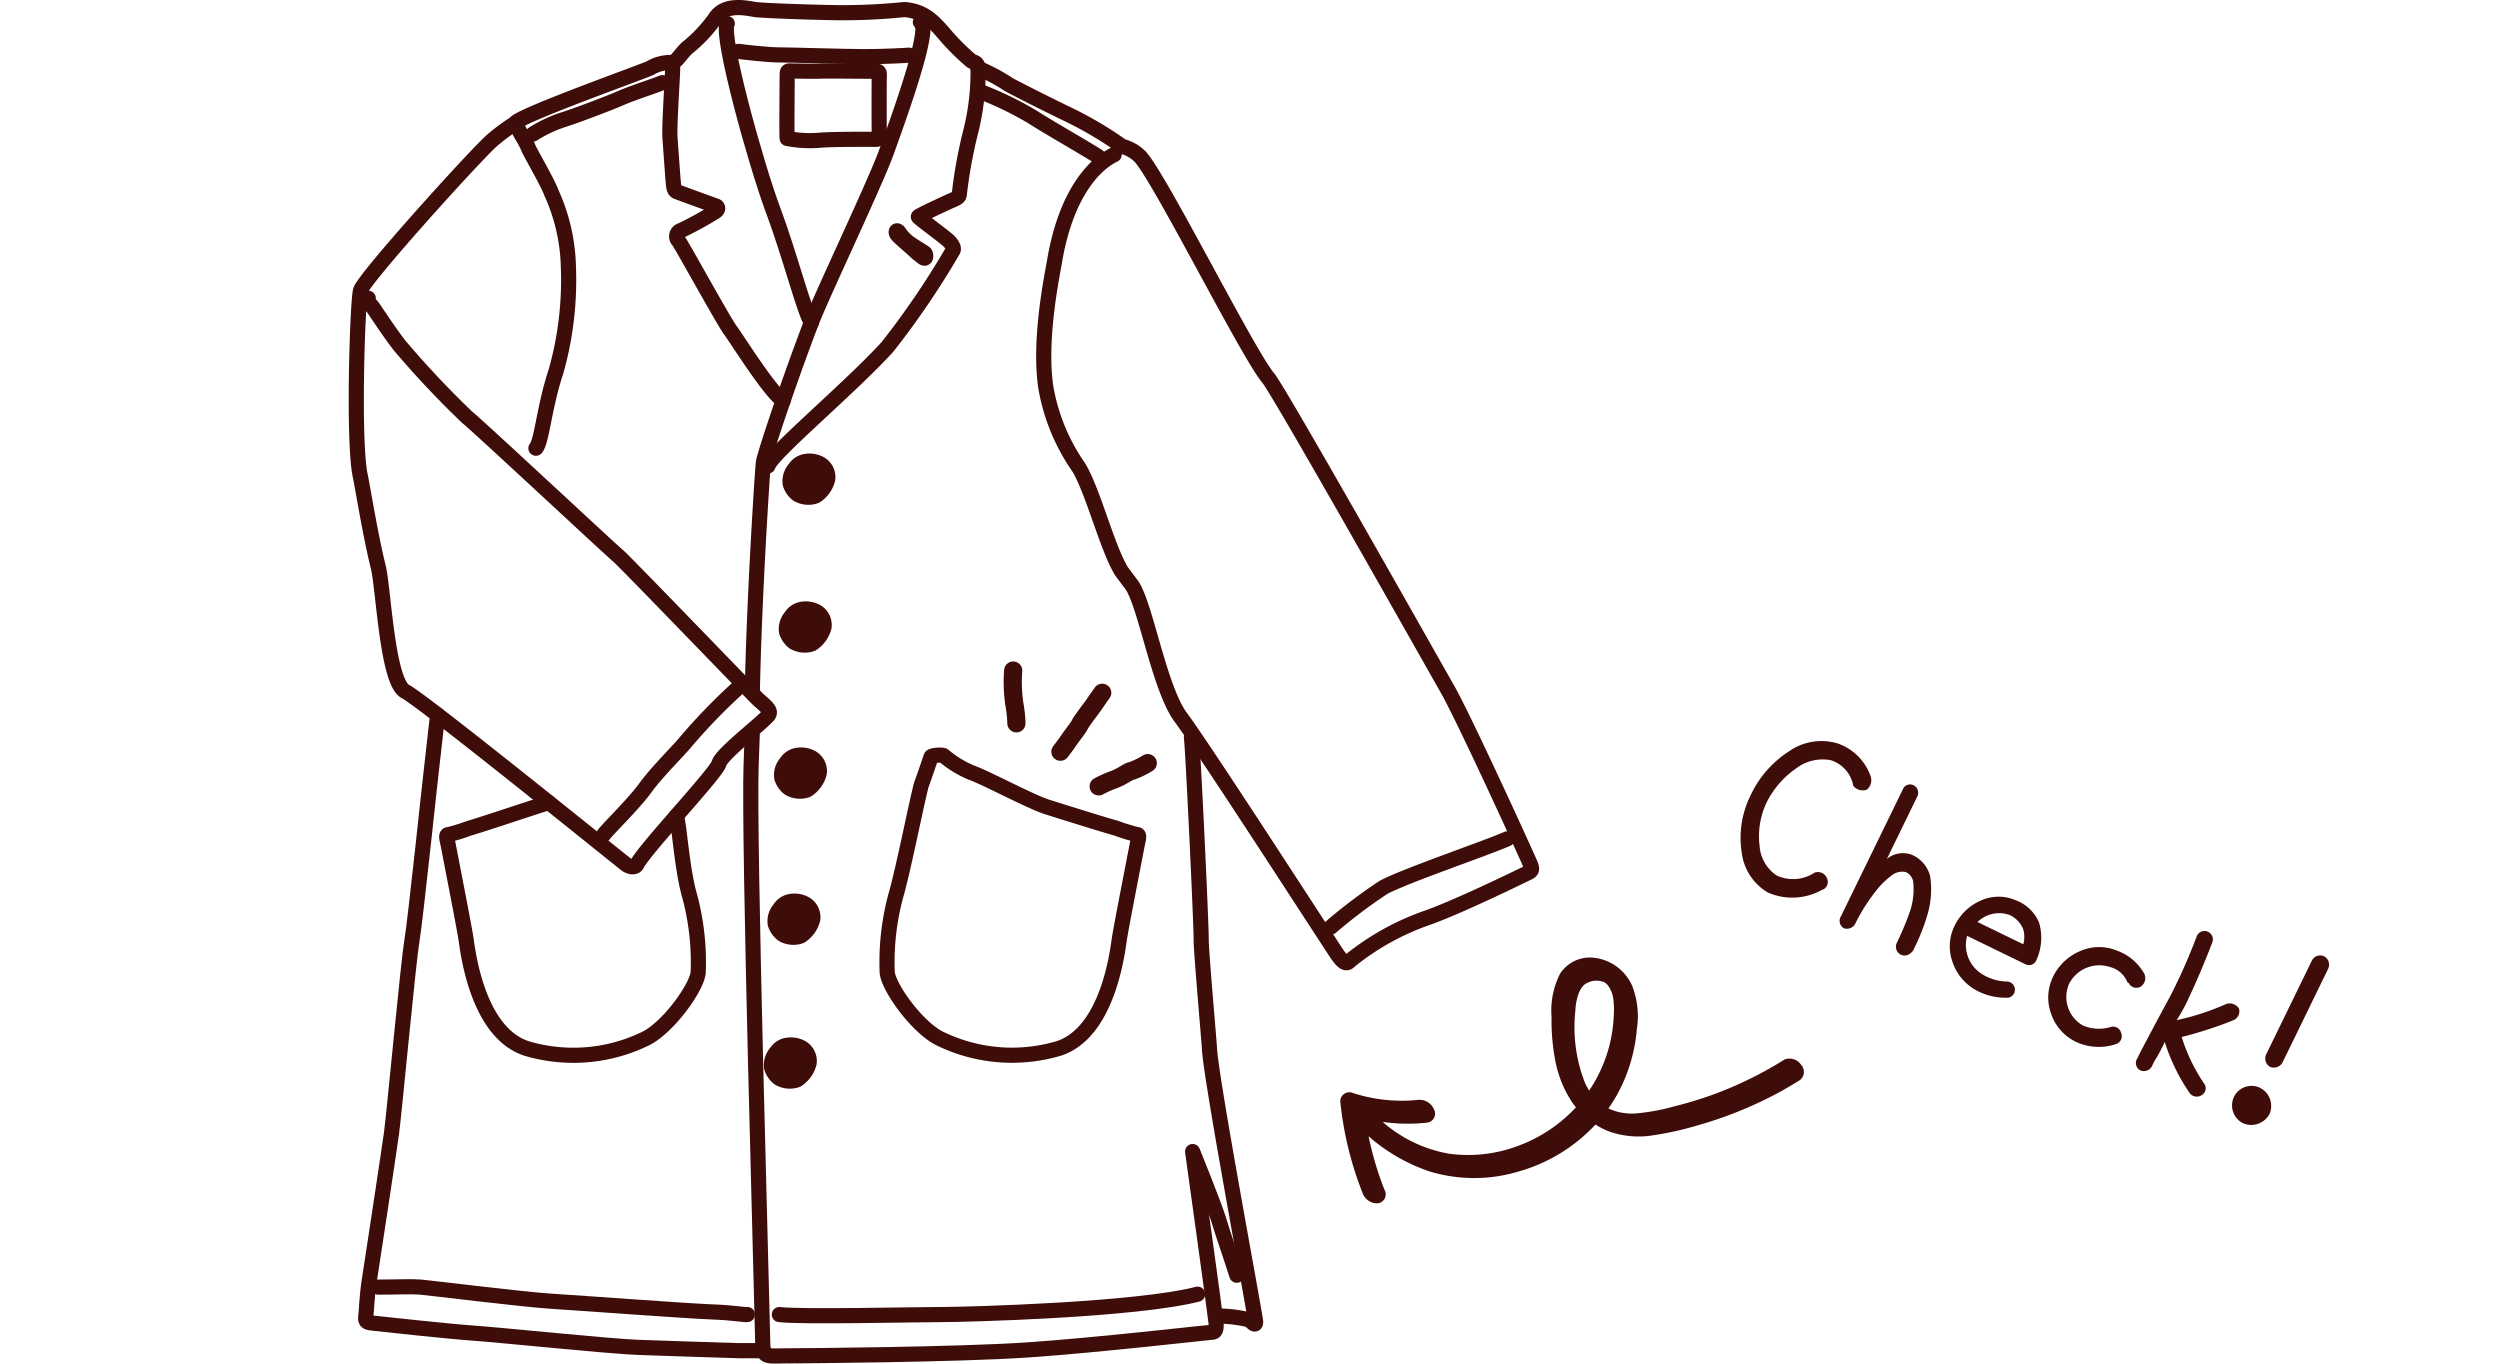 <svg xmlns="http://www.w3.org/2000/svg" xmlns:xlink="http://www.w3.org/1999/xlink" width="165" height="90" viewBox="0 0 165 90">
  <defs>
    <clipPath id="clip-path">
      <rect id="長方形_270" data-name="長方形 270" width="165" height="90" transform="translate(1174 3587)" fill="#fff" stroke="#707070" stroke-width="1"/>
    </clipPath>
    <clipPath id="clip-path-2">
      <rect id="長方形_95" data-name="長方形 95" width="80" height="90" transform="translate(-1)" fill="none"/>
    </clipPath>
  </defs>
  <g id="マスクグループ_37" data-name="マスクグループ 37" transform="translate(-1174 -3587)" clip-path="url(#clip-path)">
    <g id="img" transform="translate(-45.348 -8)">
      <g id="グループ_174" data-name="グループ 174" transform="translate(1242.774 3595)">
        <g id="グループ_173" data-name="グループ 173" clip-path="url(#clip-path-2)">
          <g id="グループ_176" data-name="グループ 176" transform="translate(0.089 0.5)">
            <path id="パス_349" data-name="パス 349" d="M138.53,6.472c-.469.783,1.916,9.36,3.021,12.3,1.081,2.874,2.117,6.907,2.533,7.425" transform="translate(-114.046 -5.415)" fill="none" stroke="#3e0c09" stroke-linecap="round" stroke-linejoin="round" stroke-width="1"/>
            <path id="パス_350" data-name="パス 350" d="M148.169,50.149c.1-5.886.679-14.988.74-15.24.292-1.2,1.942-6.016,3.157-9.179.7-1.82,4.184-9.132,4.931-11.186,1.318-3.625,2.4-6.9,2.429-8.154a.718.718,0,0,0-.168-.482" transform="translate(-122.029 -4.951)" fill="none" stroke="#3e0c09" stroke-linecap="round" stroke-linejoin="round" stroke-width="1"/>
            <path id="パス_351" data-name="パス 351" d="M179.65,307.072c-.334-1.088-.907-2.686-1.18-3.621s-1.735-4.541-1.735-4.541,1.507,10.8,1.546,11.3-.078.624-.253.624-7.587.857-12.186,1.169-14.767.39-15.936.39-1.523.158-1.54-.721c-.071-3.723-.943-33.345-.771-38.256.015-.427.041-1.146.075-2.065" transform="translate(-121.537 -223.407)" fill="none" stroke="#3e0c09" stroke-linecap="round" stroke-linejoin="round" stroke-width="1"/>
            <path id="パス_352" data-name="パス 352" d="M311.875,272.453c.117,1.052.658,12.521.643,13.374-.012.667.537,6.891.546,7.167.058,1.832,3.047,17.714,3.047,18.064s-.289-.058-.429-.136a8.876,8.876,0,0,0-2.183-.252" transform="translate(-256.755 -224.312)" fill="none" stroke="#3e0c09" stroke-linecap="round" stroke-linejoin="round" stroke-width="1"/>
            <path id="パス_353" data-name="パス 353" d="M123.883,30.751c.253-.848,5.374-5.1,7.893-7.864a55.237,55.237,0,0,0,4.283-6.3c.146-.161,0-.424-.219-.658s-2.032-1.549-2.032-1.622,1.861-.926,2.153-1.057.558-.207.551-.448a31.159,31.159,0,0,1,.76-4.151,16.1,16.1,0,0,0,.475-4.159c-.039-.409-.273-.351-.468-.487a15.934,15.934,0,0,1-1.508-1.473c-.792-.9-1.423-1.793-2.893-1.9a40.043,40.043,0,0,1-4.357.207C126.9.816,123.5.708,122.987.622c-.638-.107-1.968-.39-2.592.585a9.719,9.719,0,0,1-1.869,1.976c-.312.293-.664.811-.781.85s-.175.253-.156.468-.234,3.8-.175,4.6.195,2.748.234,3.118.156.409.253.448,2.5.916,2.563.935.214.175-.058.37a24.866,24.866,0,0,1-2.232,1.228.414.414,0,0,0-.195.7c.234.312,2.963,5.277,3.405,5.876.5.673,2.649,4.138,3.5,4.664" transform="translate(-96.71 -0.501)" fill="none" stroke="#3e0c09" stroke-linecap="round" stroke-linejoin="round" stroke-width="1"/>
            <path id="パス_354" data-name="パス 354" d="M234.15,32.233a22.224,22.224,0,0,1,3.255,1.595c1.13.725,3.664,2.167,4.346,2.615" transform="translate(-192.789 -26.616)" fill="none" stroke="#3e0c09" stroke-linecap="round" stroke-linejoin="round" stroke-width="1"/>
            <path id="パス_355" data-name="パス 355" d="M241.3,28.755c-1.364.663-3.2,2.65-3.938,7.064-.149.887-1.041,5.121-.573,8.273a13.1,13.1,0,0,0,2.189,5.32c.936,1.569,1.875,5.321,2.81,6.84l.7.936c.906,1.374,1.812,6.835,3.216,8.711,1.575,2.106,10.012,15.2,10.348,15.669s.559.666.8.395a17.009,17.009,0,0,1,5.13-2.85c2.076-.731,6.241-2.777,6.548-2.923s.4-.2.248-.589-4.363-9.617-5.481-11.577c-1.02-1.788-11.112-19.691-11.829-20.535-1.325-1.559-7.113-13.135-8.445-14.6a2.571,2.571,0,0,0-1.189-.682A24.941,24.941,0,0,0,238.27,26.1c-.392-.186-2.4-1.166-3.9-1.957a12.411,12.411,0,0,0-2.054-1.1" transform="translate(-191.282 -19.045)" fill="none" stroke="#3e0c09" stroke-linecap="round" stroke-linejoin="round" stroke-width="1"/>
            <path id="パス_356" data-name="パス 356" d="M363.893,316.252a34.587,34.587,0,0,1,3.461-2.611c1.4-.76,6.712-2.563,8.174-3.206" transform="translate(-299.565 -255.57)" fill="none" stroke="#3e0c09" stroke-linecap="round" stroke-linejoin="round" stroke-width="1"/>
            <path id="パス_357" data-name="パス 357" d="M158.234,481.541c1.4.175,8.945,0,10.641,0s12.874-.292,16.966-1.345" transform="translate(-130.312 -395.28)" fill="none" stroke="#3e0c09" stroke-linecap="round" stroke-linejoin="round" stroke-width="1"/>
            <path id="パス_358" data-name="パス 358" d="M21.355,20.964a2.588,2.588,0,0,0-1.438.351c-.234.156-8.711,3.157-8.945,3.664a13.34,13.34,0,0,0-1.5,1.111c-1.13.994-8.487,9.13-8.692,9.92S.272,46.143.773,48.287c.08.344.663,3.912,1.176,5.963.351,1.4.585,7.6,1.793,8.224s14.3,11.225,14.577,11.42.6.2.7,0c.468-.975,5.262-6.042,5.418-6.665s2.728-2.573,3.235-3.157c.292-.336-.175-.643-.663-1.091-.247-.227-8.926-9.237-9.237-9.471s-9.549-8.858-9.939-9.121A61.935,61.935,0,0,1,3.39,39.673c-.651-.808-1.815-2.61-1.883-2.667-.089-.075-.334-.2-.217-.485" transform="translate(-0.5 -17.334)" fill="none" stroke="#3e0c09" stroke-linecap="round" stroke-linejoin="round" stroke-width="1"/>
            <path id="パス_359" data-name="パス 359" d="M101.5,254.783a39.169,39.169,0,0,0-3.274,3.391c-.409.526-1.935,2.013-2.719,3.1-.74,1.026-2.568,2.806-2.743,3.084" transform="translate(-76.432 -209.77)" fill="none" stroke="#3e0c09" stroke-linecap="round" stroke-linejoin="round" stroke-width="1"/>
            <path id="パス_360" data-name="パス 360" d="M74.907,28.49c-.546.234-1.832.624-2.728,1.013s-3.073,1.208-3.836,1.442a8.878,8.878,0,0,0-1.971.935" transform="translate(-54.71 -23.535)" fill="none" stroke="#3e0c09" stroke-linecap="round" stroke-linejoin="round" stroke-width="1"/>
            <path id="パス_361" data-name="パス 361" d="M61.086,46.105c.195.39.468.78.624,1.169s1.247,2.222,1.52,2.962a12.484,12.484,0,0,1,1.13,4.911,22.15,22.15,0,0,1-.818,6.9c-.78,2.339-.936,4.638-1.325,5.067" transform="translate(-50.361 -38.032)" fill="none" stroke="#3e0c09" stroke-linecap="round" stroke-linejoin="round" stroke-width="1"/>
            <path id="パス_362" data-name="パス 362" d="M8.738,264.219c-.1.733-.24,2.2-.357,3.116S7.27,277.779,7.037,279.124s-1.169,11.4-1.345,12.687S4.406,300.4,4.23,301.516s-.175,1.91-.234,2.358.058.448.643.507,4.794.526,6.49.643,9.062.877,10.816.936,6.373.219,6.65.219h1.642" transform="translate(-3.366 -217.535)" fill="none" stroke="#3e0c09" stroke-linecap="round" stroke-linejoin="round" stroke-width="1"/>
            <path id="パス_363" data-name="パス 363" d="M8.683,477.446c1.286,0,2.163-.052,2.806,0,.537.044,6.782.819,8.653.935s8.945.643,10.524.7,2.2.214,2.378.175" transform="translate(-7.234 -392.997)" fill="none" stroke="#3e0c09" stroke-linecap="round" stroke-linejoin="round" stroke-width="1"/>
            <path id="パス_364" data-name="パス 364" d="M202.1,279.248a7.052,7.052,0,0,0,1.808,1.111c.994.351,3.917,1.929,5.028,2.28s3.917,1.228,4.56,1.4a12.386,12.386,0,0,0,1.374.424c.2-.015.059.395,0,.716s-1.052,5.379-1.169,6.168-.731,6.139-3.976,7.22a10.845,10.845,0,0,1-7.747-.585c-1.549-.672-3.537-3.449-3.6-4.443a16.891,16.891,0,0,1,.555-5c.526-1.783,1.531-6.928,1.73-7.454s.565-1.637.608-1.75S201.983,279.183,202.1,279.248Z" transform="translate(-163.338 -229.878)" fill="none" stroke="#3e0c09" stroke-linecap="round" stroke-linejoin="round" stroke-width="1"/>
            <path id="パス_365" data-name="パス 365" d="M40.954,296.881c-1.111.351-4.614,1.522-5.257,1.7a12.339,12.339,0,0,1-1.374.424c-.2-.014-.059.395,0,.716s1.052,5.379,1.169,6.168.731,6.139,3.976,7.22a10.844,10.844,0,0,0,7.747-.585c1.549-.672,3.537-3.449,3.6-4.443a16.9,16.9,0,0,0-.555-5c-.526-1.783-.69-4.779-.889-5.305" transform="translate(-28.249 -244.416)" fill="none" stroke="#3e0c09" stroke-linecap="round" stroke-linejoin="round" stroke-width="1"/>
            <path id="パス_366" data-name="パス 366" d="M142.994,16.82c.253.039,1.929.234,2.65.234s4.463.117,5.691.117,2.709-.078,2.9-.1" transform="translate(-117.77 -13.931)" fill="none" stroke="#3e0c09" stroke-linecap="round" stroke-linejoin="round" stroke-width="1"/>
            <path id="パス_367" data-name="パス 367" d="M161.077,24.31c0,.273-.039,4.19,0,4.248a7.7,7.7,0,0,0,2.144.117c.9-.078,3.547-.058,3.683-.058s.273,0,.253-.351-.016-3.625,0-3.859-.06-.312-.294-.292-3-.025-3.605,0-1.6-.016-1.813-.006S161.079,24.018,161.077,24.31Z" transform="translate(-132.637 -19.92)" fill="none" stroke="#3e0c09" stroke-linecap="round" stroke-linejoin="round" stroke-width="1"/>
            <path id="パス_368" data-name="パス 368" d="M201.932,83.81a3.057,3.057,0,0,0,.614.672c.365.278,1.067.672,1.126.745s.1.453-.139.278a6.181,6.181,0,0,1-.6-.5c-.137-.132-.973-.845-1.1-1.009S201.784,83.64,201.932,83.81Z" transform="translate(-166.135 -69.009)" fill="none" stroke="#3e0c09" stroke-linecap="round" stroke-linejoin="round" stroke-width="1"/>
            <path id="パス_369" data-name="パス 369" d="M163.153,169.65a1.043,1.043,0,0,0-.7.477,1.238,1.238,0,0,0-.3.994,1.382,1.382,0,0,0,.49.7,1.421,1.421,0,0,0,1.186.107,1.855,1.855,0,0,0,.8-1.111,1.017,1.017,0,0,0-.477-1A1.481,1.481,0,0,0,163.153,169.65Z" transform="translate(-133.514 -139.692)" fill="none" stroke="#3e0c09" stroke-linecap="round" stroke-linejoin="round" stroke-width="1"/>
            <path id="パス_370" data-name="パス 370" d="M167.445,174.713c-.015.029-.058.1,0,.11s.132-.022.132-.055S167.445,174.713,167.445,174.713Z" transform="translate(-137.868 -143.874)" fill="none" stroke="#3e0c09" stroke-linecap="round" stroke-linejoin="round" stroke-width="1"/>
            <path id="パス_371" data-name="パス 371" d="M167.445,177.442c-.015.029-.058.1,0,.11s.132-.022.132-.055S167.445,177.442,167.445,177.442Z" transform="translate(-137.868 -146.12)" fill="none" stroke="#3e0c09" stroke-linecap="round" stroke-linejoin="round" stroke-width="1"/>
            <path id="パス_372" data-name="パス 372" d="M170.142,177.442c-.015.029-.058.1,0,.11s.132-.022.132-.055S170.142,177.442,170.142,177.442Z" transform="translate(-140.087 -146.12)" fill="none" stroke="#3e0c09" stroke-linecap="round" stroke-linejoin="round" stroke-width="1"/>
            <path id="パス_373" data-name="パス 373" d="M170.142,174.882c-.015.029-.058.1,0,.11s.132-.022.132-.055S170.142,174.882,170.142,174.882Z" transform="translate(-140.087 -144.013)" fill="none" stroke="#3e0c09" stroke-linecap="round" stroke-linejoin="round" stroke-width="1"/>
            <path id="パス_374" data-name="パス 374" d="M168.317,175.194a1.959,1.959,0,0,1-.223.275c-.116.123-.224.222-.224.222" transform="translate(-138.242 -144.27)" fill="none" stroke="#3e0c09" stroke-linecap="round" stroke-linejoin="round" stroke-width="1"/>
            <path id="パス_375" data-name="パス 375" d="M168.21,175.391a1.952,1.952,0,0,1-.26-.254c-.116-.132-.209-.254-.209-.254" transform="translate(-138.135 -144.013)" fill="none" stroke="#3e0c09" stroke-linecap="round" stroke-linejoin="round" stroke-width="1"/>
            <path id="パス_376" data-name="パス 376" d="M165.036,172.743a.342.342,0,0,0-.029.3c.061.108.091.275.2.347a1.29,1.29,0,0,0,.509.223.835.835,0,0,0,.521-.216,1.211,1.211,0,0,0,.184-.354.477.477,0,0,0,.074-.417.877.877,0,0,0-.391-.39.58.58,0,0,0-.437-.107" transform="translate(-135.864 -141.737)" fill="none" stroke="#3e0c09" stroke-linecap="round" stroke-linejoin="round" stroke-width="1"/>
            <path id="パス_377" data-name="パス 377" d="M161.8,224.764a1.043,1.043,0,0,0-.7.477,1.238,1.238,0,0,0-.3.994,1.383,1.383,0,0,0,.49.7,1.421,1.421,0,0,0,1.186.107,1.855,1.855,0,0,0,.8-1.111,1.017,1.017,0,0,0-.477-1A1.481,1.481,0,0,0,161.8,224.764Z" transform="translate(-132.405 -185.049)" fill="none" stroke="#3e0c09" stroke-linecap="round" stroke-linejoin="round" stroke-width="1"/>
            <path id="パス_378" data-name="パス 378" d="M166.1,229.828c-.015.029-.058.1,0,.11s.132-.022.132-.055S166.1,229.828,166.1,229.828Z" transform="translate(-136.758 -189.232)" fill="none" stroke="#3e0c09" stroke-linecap="round" stroke-linejoin="round" stroke-width="1"/>
            <path id="パス_379" data-name="パス 379" d="M166.1,232.556c-.015.029-.058.1,0,.11s.132-.022.132-.055S166.1,232.556,166.1,232.556Z" transform="translate(-136.758 -191.477)" fill="none" stroke="#3e0c09" stroke-linecap="round" stroke-linejoin="round" stroke-width="1"/>
            <path id="パス_380" data-name="パス 380" d="M168.794,232.556c-.015.029-.058.1,0,.11s.132-.022.132-.055S168.794,232.556,168.794,232.556Z" transform="translate(-138.978 -191.477)" fill="none" stroke="#3e0c09" stroke-linecap="round" stroke-linejoin="round" stroke-width="1"/>
            <path id="パス_381" data-name="パス 381" d="M168.794,230c-.015.029-.058.1,0,.11s.132-.022.132-.055S168.794,230,168.794,230Z" transform="translate(-138.978 -189.37)" fill="none" stroke="#3e0c09" stroke-linecap="round" stroke-linejoin="round" stroke-width="1"/>
            <path id="パス_382" data-name="パス 382" d="M166.968,230.309a1.946,1.946,0,0,1-.223.275c-.115.123-.223.222-.223.222" transform="translate(-137.133 -189.628)" fill="none" stroke="#3e0c09" stroke-linecap="round" stroke-linejoin="round" stroke-width="1"/>
            <path id="パス_383" data-name="パス 383" d="M166.861,230.5a1.954,1.954,0,0,1-.26-.254c-.116-.132-.209-.254-.209-.254" transform="translate(-137.025 -189.37)" fill="none" stroke="#3e0c09" stroke-linecap="round" stroke-linejoin="round" stroke-width="1"/>
            <path id="パス_384" data-name="パス 384" d="M163.687,227.857a.342.342,0,0,0-.028.3c.061.108.091.275.2.347a1.29,1.29,0,0,0,.509.223.835.835,0,0,0,.521-.216,1.211,1.211,0,0,0,.184-.354.477.477,0,0,0,.074-.417.877.877,0,0,0-.391-.39.58.58,0,0,0-.437-.107" transform="translate(-134.754 -187.095)" fill="none" stroke="#3e0c09" stroke-linecap="round" stroke-linejoin="round" stroke-width="1"/>
            <path id="パス_385" data-name="パス 385" d="M160,279.236a1.043,1.043,0,0,0-.7.477,1.238,1.238,0,0,0-.3.994,1.382,1.382,0,0,0,.49.7,1.42,1.42,0,0,0,1.186.107,1.854,1.854,0,0,0,.8-1.111,1.016,1.016,0,0,0-.477-1A1.482,1.482,0,0,0,160,279.236Z" transform="translate(-130.92 -229.879)" fill="none" stroke="#3e0c09" stroke-linecap="round" stroke-linejoin="round" stroke-width="1"/>
            <path id="パス_386" data-name="パス 386" d="M164.293,284.3c-.015.029-.058.1,0,.11s.132-.022.132-.055S164.293,284.3,164.293,284.3Z" transform="translate(-135.274 -234.061)" fill="none" stroke="#3e0c09" stroke-linecap="round" stroke-linejoin="round" stroke-width="1"/>
            <path id="パス_387" data-name="パス 387" d="M164.293,287.028c-.015.029-.058.1,0,.11s.132-.022.132-.055S164.293,287.028,164.293,287.028Z" transform="translate(-135.274 -236.307)" fill="none" stroke="#3e0c09" stroke-linecap="round" stroke-linejoin="round" stroke-width="1"/>
            <path id="パス_388" data-name="パス 388" d="M166.99,287.028c-.015.029-.058.1,0,.11s.132-.022.132-.055S166.99,287.028,166.99,287.028Z" transform="translate(-137.493 -236.307)" fill="none" stroke="#3e0c09" stroke-linecap="round" stroke-linejoin="round" stroke-width="1"/>
            <path id="パス_389" data-name="パス 389" d="M166.99,284.467c-.015.029-.058.1,0,.11s.132-.022.132-.055S166.99,284.467,166.99,284.467Z" transform="translate(-137.493 -234.199)" fill="none" stroke="#3e0c09" stroke-linecap="round" stroke-linejoin="round" stroke-width="1"/>
            <path id="パス_390" data-name="パス 390" d="M165.165,284.78a1.948,1.948,0,0,1-.223.275c-.115.123-.223.222-.223.222" transform="translate(-135.649 -234.457)" fill="none" stroke="#3e0c09" stroke-linecap="round" stroke-linejoin="round" stroke-width="1"/>
            <path id="パス_391" data-name="パス 391" d="M165.058,284.977a1.954,1.954,0,0,1-.26-.254c-.116-.132-.209-.254-.209-.254" transform="translate(-135.541 -234.2)" fill="none" stroke="#3e0c09" stroke-linecap="round" stroke-linejoin="round" stroke-width="1"/>
            <path id="パス_392" data-name="パス 392" d="M161.884,282.328a.342.342,0,0,0-.029.3c.061.108.091.275.2.347a1.289,1.289,0,0,0,.509.223.834.834,0,0,0,.521-.216,1.211,1.211,0,0,0,.184-.354.477.477,0,0,0,.074-.417.877.877,0,0,0-.391-.39.58.58,0,0,0-.437-.107" transform="translate(-133.27 -231.923)" fill="none" stroke="#3e0c09" stroke-linecap="round" stroke-linejoin="round" stroke-width="1"/>
            <path id="パス_393" data-name="パス 393" d="M157.566,333.707a1.043,1.043,0,0,0-.7.477,1.238,1.238,0,0,0-.3.994,1.383,1.383,0,0,0,.49.7,1.421,1.421,0,0,0,1.186.107,1.855,1.855,0,0,0,.8-1.111,1.017,1.017,0,0,0-.477-1A1.481,1.481,0,0,0,157.566,333.707Z" transform="translate(-128.916 -274.707)" fill="none" stroke="#3e0c09" stroke-linecap="round" stroke-linejoin="round" stroke-width="1"/>
            <path id="パス_394" data-name="パス 394" d="M161.859,338.771c-.015.029-.058.1,0,.11s.132-.022.132-.055S161.859,338.771,161.859,338.771Z" transform="translate(-133.271 -278.89)" fill="none" stroke="#3e0c09" stroke-linecap="round" stroke-linejoin="round" stroke-width="1"/>
            <path id="パス_395" data-name="パス 395" d="M161.859,341.5c-.015.029-.058.1,0,.11s.132-.022.132-.055S161.859,341.5,161.859,341.5Z" transform="translate(-133.271 -281.135)" fill="none" stroke="#3e0c09" stroke-linecap="round" stroke-linejoin="round" stroke-width="1"/>
            <path id="パス_396" data-name="パス 396" d="M164.555,341.5c-.015.029-.058.1,0,.11s.132-.022.132-.055S164.555,341.5,164.555,341.5Z" transform="translate(-135.489 -281.135)" fill="none" stroke="#3e0c09" stroke-linecap="round" stroke-linejoin="round" stroke-width="1"/>
            <path id="パス_397" data-name="パス 397" d="M164.555,338.939c-.015.029-.058.1,0,.11s.132-.022.132-.055S164.555,338.939,164.555,338.939Z" transform="translate(-135.489 -279.028)" fill="none" stroke="#3e0c09" stroke-linecap="round" stroke-linejoin="round" stroke-width="1"/>
            <path id="パス_398" data-name="パス 398" d="M162.73,339.252a1.95,1.95,0,0,1-.223.275c-.115.123-.223.222-.223.222" transform="translate(-133.645 -279.286)" fill="none" stroke="#3e0c09" stroke-linecap="round" stroke-linejoin="round" stroke-width="1"/>
            <path id="パス_399" data-name="パス 399" d="M162.623,339.448a1.951,1.951,0,0,1-.26-.254c-.116-.132-.209-.254-.209-.254" transform="translate(-133.537 -279.028)" fill="none" stroke="#3e0c09" stroke-linecap="round" stroke-linejoin="round" stroke-width="1"/>
            <path id="パス_400" data-name="パス 400" d="M159.449,336.8a.342.342,0,0,0-.029.3c.061.108.091.275.2.347a1.29,1.29,0,0,0,.509.223.835.835,0,0,0,.521-.216,1.209,1.209,0,0,0,.184-.354.477.477,0,0,0,.074-.417.877.877,0,0,0-.391-.39.58.58,0,0,0-.437-.107" transform="translate(-131.266 -276.753)" fill="none" stroke="#3e0c09" stroke-linecap="round" stroke-linejoin="round" stroke-width="1"/>
            <path id="パス_401" data-name="パス 401" d="M156.218,387.329a1.043,1.043,0,0,0-.7.477,1.238,1.238,0,0,0-.3.994,1.383,1.383,0,0,0,.49.7,1.421,1.421,0,0,0,1.186.107,1.855,1.855,0,0,0,.8-1.111,1.017,1.017,0,0,0-.477-1A1.482,1.482,0,0,0,156.218,387.329Z" transform="translate(-127.807 -318.837)" fill="none" stroke="#3e0c09" stroke-linecap="round" stroke-linejoin="round" stroke-width="1"/>
            <path id="パス_402" data-name="パス 402" d="M160.51,392.393c-.015.029-.058.1,0,.11s.132-.022.132-.055S160.51,392.393,160.51,392.393Z" transform="translate(-132.16 -323.02)" fill="none" stroke="#3e0c09" stroke-linecap="round" stroke-linejoin="round" stroke-width="1"/>
            <path id="パス_403" data-name="パス 403" d="M160.51,395.122c-.015.029-.058.1,0,.11s.132-.022.132-.055S160.51,395.122,160.51,395.122Z" transform="translate(-132.16 -325.266)" fill="none" stroke="#3e0c09" stroke-linecap="round" stroke-linejoin="round" stroke-width="1"/>
            <path id="パス_404" data-name="パス 404" d="M163.207,395.122c-.015.029-.058.1,0,.11s.132-.022.132-.055S163.207,395.122,163.207,395.122Z" transform="translate(-134.38 -325.266)" fill="none" stroke="#3e0c09" stroke-linecap="round" stroke-linejoin="round" stroke-width="1"/>
            <path id="パス_405" data-name="パス 405" d="M163.207,392.561c-.015.029-.058.1,0,.11s.132-.022.132-.055S163.207,392.561,163.207,392.561Z" transform="translate(-134.38 -323.158)" fill="none" stroke="#3e0c09" stroke-linecap="round" stroke-linejoin="round" stroke-width="1"/>
            <path id="パス_406" data-name="パス 406" d="M161.381,392.874a1.947,1.947,0,0,1-.223.275c-.115.123-.223.222-.223.222" transform="translate(-132.535 -323.416)" fill="none" stroke="#3e0c09" stroke-linecap="round" stroke-linejoin="round" stroke-width="1"/>
            <path id="パス_407" data-name="パス 407" d="M161.274,393.071a1.951,1.951,0,0,1-.26-.254c-.116-.132-.209-.254-.209-.254" transform="translate(-132.427 -323.159)" fill="none" stroke="#3e0c09" stroke-linecap="round" stroke-linejoin="round" stroke-width="1"/>
            <path id="パス_408" data-name="パス 408" d="M158.1,390.422a.342.342,0,0,0-.029.3c.061.108.091.275.2.347a1.29,1.29,0,0,0,.509.223.834.834,0,0,0,.521-.216,1.209,1.209,0,0,0,.184-.354.477.477,0,0,0,.074-.417.877.877,0,0,0-.391-.39.579.579,0,0,0-.437-.107" transform="translate(-130.157 -320.883)" fill="none" stroke="#3e0c09" stroke-linecap="round" stroke-linejoin="round" stroke-width="1"/>
          </g>
          <g id="グループ_175" data-name="グループ 175" transform="translate(43.419 44.258)">
            <path id="パス_409" data-name="パス 409" d="M252.679,254.027a10.061,10.061,0,0,0,.068,2.161,8.355,8.355,0,0,1,.144,1.321" transform="translate(-252.653 -254.027)" fill="none" stroke="#3e0c09" stroke-linecap="round" stroke-linejoin="round" stroke-width="1.2"/>
            <path id="パス_410" data-name="パス 410" d="M270.561,261.09c-.069.083-.5.724-.583.839s-.826,1.088-.892,1.258-.631.87-.738,1.049-.546.744-.546.744" transform="translate(-264.66 -259.625)" fill="none" stroke="#3e0c09" stroke-linecap="round" stroke-linejoin="round" stroke-width="1.2"/>
            <path id="パス_411" data-name="パス 411" d="M283.206,283.479a5.609,5.609,0,0,1-1.084.522c-.2.019-.578.354-1.166.57a7.653,7.653,0,0,0-.99.442" transform="translate(-274.299 -277.37)" fill="none" stroke="#3e0c09" stroke-linecap="round" stroke-linejoin="round" stroke-width="1.2"/>
          </g>
        </g>
      </g>
      <path id="合体_3" data-name="合体 3" d="M-1280.9-3965.75a22.739,22.739,0,0,1-5.124-3.467.6.6,0,0,1,.173-1.048,10.481,10.481,0,0,0,3.5-2.543,1.026,1.026,0,0,1,1.175-.239.6.6,0,0,1,.308.914,11.684,11.684,0,0,1-2.253,1.975,9,9,0,0,0,4.668-1.377,9.36,9.36,0,0,0,3.12-3.6,9.826,9.826,0,0,0,1.049-4.273c-.144-.022-.286-.051-.428-.086a7.49,7.49,0,0,1-2.67-1.309,14.017,14.017,0,0,1-2.095-1.967,5.347,5.347,0,0,1-1.491-2.508,2.351,2.351,0,0,1,.984-2.28,3.15,3.15,0,0,1,3.054-.312,5.517,5.517,0,0,1,2.159,1.906,11.057,11.057,0,0,1,1.369,2.353,10.325,10.325,0,0,1,.761,2.822,3.677,3.677,0,0,0,1.629-1.036,14.049,14.049,0,0,0,1.525-2,25.293,25.293,0,0,0,1.368-2.271,25,25,0,0,0,1.954-4.873.921.921,0,0,1,1.057-.466.681.681,0,0,1,.6.822q-.2.691-.432,1.376a26.429,26.429,0,0,1-2.624,5.407,20.043,20.043,0,0,1-1.681,2.36,5.851,5.851,0,0,1-2.336,1.776,5.3,5.3,0,0,1-.985.268,11.031,11.031,0,0,1-1.727,5.744,10.14,10.14,0,0,1-4.352,3.887,11.842,11.842,0,0,1-4.536.963,21.683,21.683,0,0,0,3.148,1.924.6.6,0,0,1,.307.914.975.975,0,0,1-.761.332A.922.922,0,0,1-1280.9-3965.75Zm2.238-20.931c-.108.055-.015,0-.108.071a1.27,1.27,0,0,0-.46.614.717.717,0,0,0-.062.37,1.456,1.456,0,0,0,.089.454,3.63,3.63,0,0,0,.624,1.05,10.034,10.034,0,0,0,3.647,3.109,4.322,4.322,0,0,0,.555.2,9.632,9.632,0,0,0-.891-2.9,9.757,9.757,0,0,0-1.225-1.88,5.24,5.24,0,0,0-.764-.794,1.8,1.8,0,0,0-.85-.414.737.737,0,0,0-.445.055l.03-.009C-1278.513-3986.75-1278.644-3986.692-1278.665-3986.682Z" transform="translate(-392.406 7478.024) rotate(42)" fill="#3e0c09" stroke="rgba(0,0,0,0)" stroke-miterlimit="10" stroke-width="1"/>
      <path id="パス_417" data-name="パス 417" d="M4.547-10.453a3.519,3.519,0,0,1,2.875.938l.078.078a.808.808,0,0,1,.141.875.789.789,0,0,1-.937.156L6.641-8.5a2.175,2.175,0,0,0-1.984-.766A2.876,2.876,0,0,0,2.82-7.758a5.952,5.952,0,0,0-.758,2.914A5.21,5.21,0,0,0,2.914-2.1,2.554,2.554,0,0,0,4.766-.859,2.58,2.58,0,0,0,6.938-2.125a.642.642,0,0,1,.922,0,.551.551,0,0,1,0,.828A4.019,4.019,0,0,1,4.75.406,3.558,3.558,0,0,1,2.039-1.2,6.286,6.286,0,0,1,.906-4.844,6.928,6.928,0,0,1,1.914-8.586,3.716,3.716,0,0,1,4.547-10.453Zm5.219.844a.515.515,0,0,1,.516-.562.553.553,0,0,1,.547.563v4.578A1.661,1.661,0,0,1,12.344-6a2.13,2.13,0,0,1,1.531.719,5.794,5.794,0,0,1,.969,2.367,13.481,13.481,0,0,1,.188,2.586q-.141.563-.609.578a.587.587,0,0,1-.578-.578,20.014,20.014,0,0,0-.117-2.148,4.564,4.564,0,0,0-.7-1.992.873.873,0,0,0-.687-.328,1.109,1.109,0,0,0-.766.641,5.554,5.554,0,0,0-.406,1.063,12.333,12.333,0,0,0-.344,2.766.626.626,0,0,1-.547.656.576.576,0,0,1-.516-.656ZM19.688-6.3a2.651,2.651,0,0,1,2.016.656A3.542,3.542,0,0,1,22.625-3.3a.52.52,0,0,1-.547.516H17.813A2.262,2.262,0,0,0,19.906-.937a3.2,3.2,0,0,0,1.578-.281.531.531,0,0,1,.734.281.518.518,0,0,1-.281.688A4.067,4.067,0,0,1,19.75.172,3.353,3.353,0,0,1,17.656-.859,3.031,3.031,0,0,1,16.781-3a3.425,3.425,0,0,1,.8-2.242A2.828,2.828,0,0,1,19.688-6.3ZM19.75-5.25a2.034,2.034,0,0,0-1.719,1.344h3.359a1.84,1.84,0,0,0-.437-.891A1.766,1.766,0,0,0,19.75-5.25Zm7.344-.984a3.369,3.369,0,0,1,2.328.578.674.674,0,0,1,.172.844.561.561,0,0,1-.828.156h-.094a1.685,1.685,0,0,0-1.5-.406A2.245,2.245,0,0,0,25.25-2.891a2.166,2.166,0,0,0,2,2.078,2.68,2.68,0,0,0,1.672-.672.551.551,0,0,1,.828,0,.553.553,0,0,1,0,.844,3.546,3.546,0,0,1-2.5,1A3.184,3.184,0,0,1,25.039-.6a3.125,3.125,0,0,1-.945-2.211,3.478,3.478,0,0,1,.836-2.3A3.09,3.09,0,0,1,27.094-6.234ZM36.109-.891a.525.525,0,0,1,.234.766.582.582,0,0,1-.781.234A12.5,12.5,0,0,1,32.609-2.2,11.386,11.386,0,0,1,32.547-.75v.391a.6.6,0,0,1-.625.547.554.554,0,0,1-.469-.625V-.828q.062-2.125.156-4.25a36.763,36.763,0,0,0-.156-4.281.554.554,0,0,1,.469-.625.554.554,0,0,1,.625.469q.2,2.219.219,4.438-.016.625-.078,1.234A16.46,16.46,0,0,0,35.172-6.25a.736.736,0,0,1,.875-.078.645.645,0,0,1,0,.859,26.4,26.4,0,0,1-2.578,2.484A11.471,11.471,0,0,0,36.109-.891Zm3.469-1.344A1.343,1.343,0,0,1,40.906-.953,1.37,1.37,0,0,1,39.578.359,1.321,1.321,0,0,1,38.3-.953,1.294,1.294,0,0,1,39.578-2.234Zm0-1.531a.637.637,0,0,1-.594-.609v-6.891a.613.613,0,0,1,.594-.625.634.634,0,0,1,.609.625v6.891A.66.66,0,0,1,39.578-3.766Z" transform="matrix(0.899, 0.438, -0.438, 0.899, 1331.944, 3651.466)" fill="#3e0c09"/>
    </g>
  </g>
</svg>
